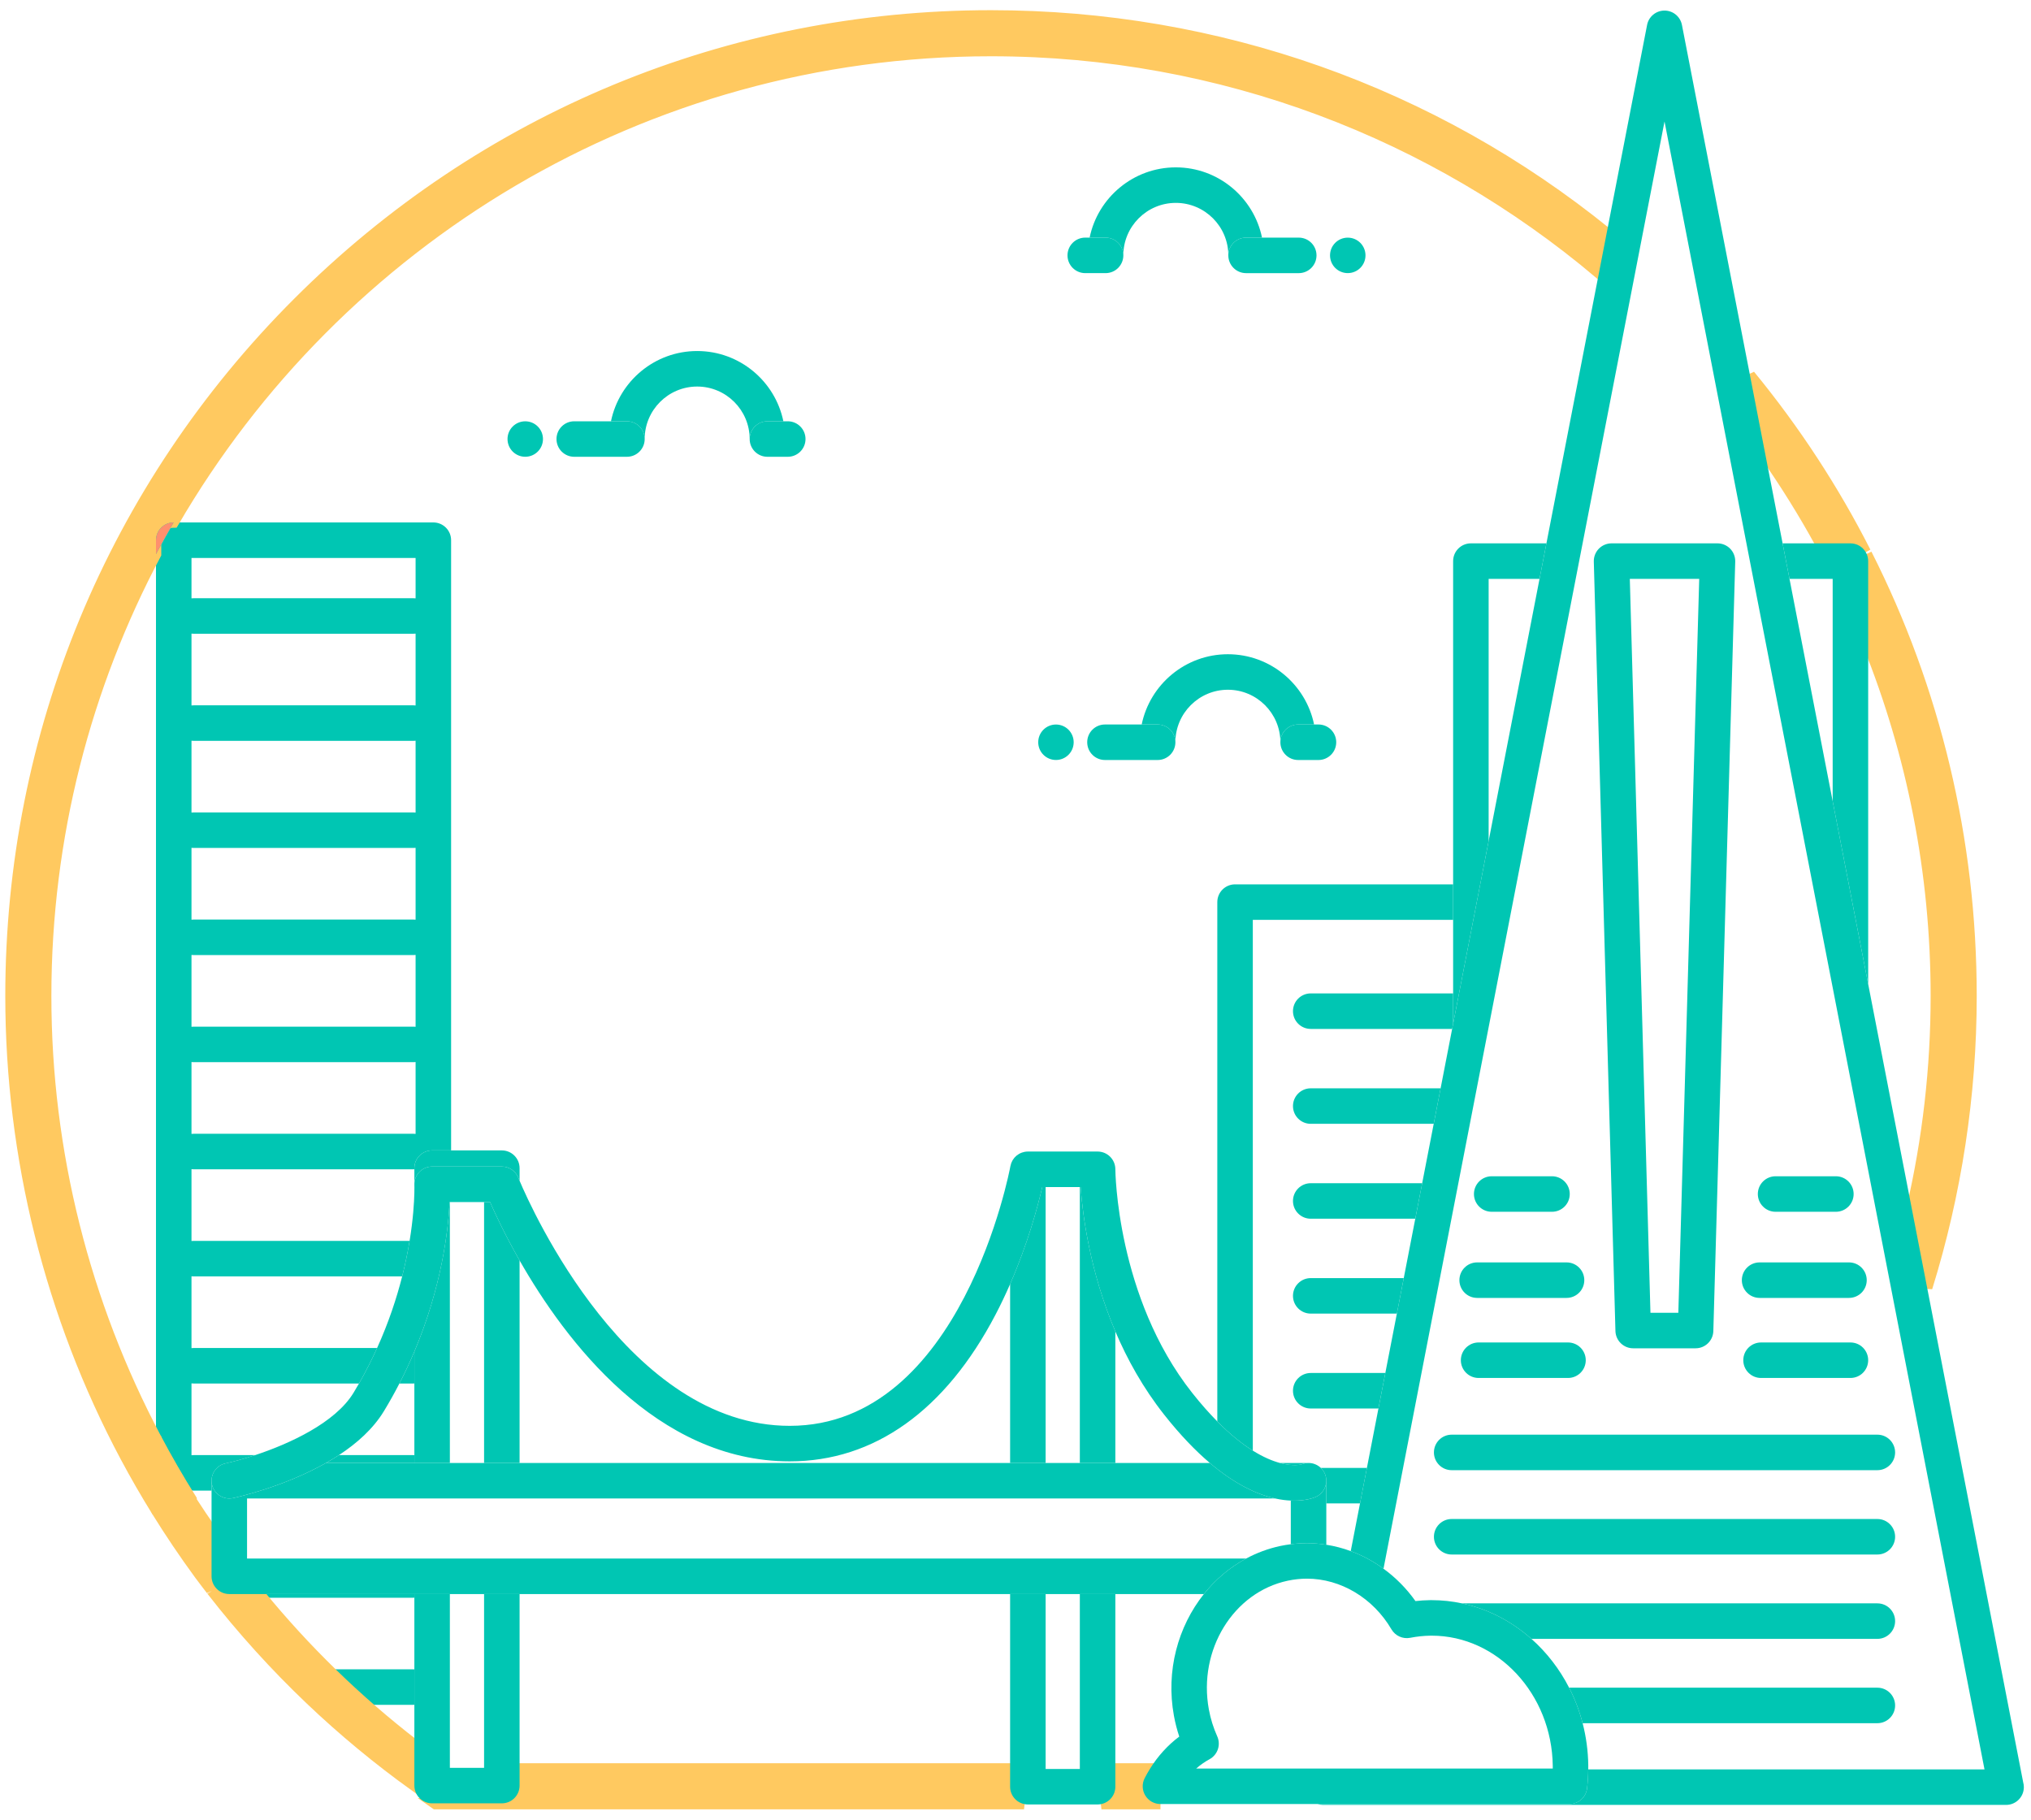 <?xml version="1.0" encoding="UTF-8"?>
<svg width="192px" height="172px" viewBox="0 0 192 172" version="1.1" xmlns="http://www.w3.org/2000/svg" xmlns:xlink="http://www.w3.org/1999/xlink">
    <!-- Generator: Sketch 47.1 (45422) - http://www.bohemiancoding.com/sketch -->
    <title>San Francisco</title>
    <desc>Created with Sketch.</desc>
    <defs></defs>
    <g id="Symbols" stroke="none" stroke-width="1" fill="none" fill-rule="evenodd">
        <g id="Illustration/City/SF" transform="translate(-4, -15)">
            <g id="San-Francisco" transform="translate(5, 15)">
                <path d="M14.009,143.254 C15.206,145.132 16.488,146.987 17.829,148.79 C16.42,146.865 15.084,144.886 13.827,142.859 C13.871,142.997 13.93,143.13 14.009,143.254" id="Fill-1" fill="#00C6B3"></path>
                <path d="M38.172,164.909 L38.172,164.631 C36.706,163.514 35.27,162.352 33.874,161.146 L38.087,161.146 C38.115,161.146 38.144,161.142 38.172,161.141 L38.172,157.794 C38.144,157.793 38.115,157.789 38.087,157.789 L30.198,157.789 C27.983,155.65 25.864,153.384 23.875,151.022 L38.087,151.022 C38.115,151.022 38.144,151.018 38.172,151.016 L38.172,150.675 L23.535,150.675 C27.817,155.916 32.717,160.7 38.172,164.909" id="Fill-3" fill="#00C6B3"></path>
                <path d="M38.288,56.558 C38.222,56.55 38.155,56.546 38.087,56.546 L17.304,56.546 C17.236,56.546 17.169,56.55 17.103,56.558 L17.103,52.739 L38.288,52.739 L38.288,56.558 Z M38.288,66.682 C38.222,66.674 38.155,66.67 38.087,66.67 L17.304,66.67 C17.236,66.67 17.169,66.674 17.103,66.682 L17.103,59.891 C17.169,59.899 17.236,59.903 17.304,59.903 L38.087,59.903 C38.155,59.903 38.222,59.899 38.288,59.891 L38.288,66.682 Z M38.288,76.807 C38.222,76.799 38.155,76.795 38.087,76.795 L17.304,76.795 C17.236,76.795 17.169,76.799 17.103,76.807 L17.103,70.015 C17.169,70.023 17.236,70.027 17.304,70.027 L38.087,70.027 C38.155,70.027 38.222,70.023 38.288,70.015 L38.288,76.807 Z M38.288,86.931 C38.222,86.923 38.155,86.919 38.087,86.919 L17.304,86.919 C17.236,86.919 17.169,86.923 17.103,86.931 L17.103,80.14 C17.169,80.147 17.236,80.151 17.304,80.151 L38.087,80.151 C38.155,80.151 38.222,80.147 38.288,80.14 L38.288,86.931 Z M38.288,97.055 C38.222,97.047 38.155,97.043 38.087,97.043 L17.304,97.043 C17.236,97.043 17.169,97.047 17.103,97.055 L17.103,90.264 C17.169,90.272 17.236,90.276 17.304,90.276 L38.087,90.276 C38.155,90.276 38.222,90.272 38.288,90.264 L38.288,97.055 Z M38.288,107.18 C38.222,107.172 38.155,107.168 38.087,107.168 L17.304,107.168 C17.236,107.168 17.169,107.172 17.103,107.18 L17.103,100.388 C17.169,100.396 17.236,100.4 17.304,100.4 L38.087,100.4 C38.155,100.4 38.222,100.396 38.288,100.388 L38.288,107.18 Z M17.103,141.726 L17.103,140.886 C17.169,140.894 17.236,140.898 17.304,140.898 L18.998,140.898 L18.998,139.975 L18.998,139.963 L18.998,139.962 L18.998,139.958 C18.999,139.903 19.001,139.848 19.007,139.794 C19.008,139.781 19.011,139.767 19.013,139.755 C19.017,139.713 19.023,139.672 19.031,139.632 C19.037,139.607 19.043,139.583 19.049,139.559 C19.057,139.531 19.062,139.502 19.071,139.475 C19.08,139.444 19.092,139.414 19.103,139.384 C19.11,139.364 19.117,139.343 19.125,139.323 C19.138,139.291 19.153,139.261 19.168,139.231 C19.177,139.213 19.184,139.194 19.194,139.177 C19.209,139.148 19.226,139.12 19.244,139.092 C19.255,139.074 19.265,139.055 19.277,139.037 C19.293,139.013 19.311,138.989 19.329,138.965 C19.344,138.945 19.358,138.925 19.374,138.905 C19.39,138.886 19.407,138.867 19.424,138.848 C19.443,138.827 19.462,138.805 19.483,138.784 C19.498,138.768 19.515,138.754 19.53,138.739 C19.554,138.717 19.578,138.694 19.602,138.674 C19.618,138.661 19.635,138.649 19.651,138.636 C19.677,138.616 19.704,138.595 19.731,138.576 C19.75,138.563 19.77,138.552 19.789,138.54 C19.815,138.523 19.841,138.507 19.869,138.492 C19.895,138.477 19.923,138.465 19.95,138.452 C19.971,138.441 19.992,138.43 20.014,138.421 C20.053,138.404 20.094,138.389 20.135,138.375 C20.146,138.371 20.156,138.367 20.167,138.363 C20.225,138.345 20.283,138.329 20.343,138.317 C21.015,138.175 21.999,137.914 23.127,137.541 L17.304,137.541 C17.236,137.541 17.169,137.545 17.103,137.553 L17.103,130.762 C17.169,130.769 17.236,130.773 17.304,130.773 L32.937,130.773 C33.585,129.64 34.152,128.517 34.65,127.417 L17.304,127.417 C17.236,127.417 17.169,127.421 17.103,127.429 L17.103,120.637 C17.169,120.645 17.236,120.649 17.304,120.649 L37.019,120.649 C37.327,119.434 37.555,118.306 37.721,117.292 L17.304,117.292 C17.236,117.292 17.169,117.296 17.103,117.304 L17.103,110.513 C17.169,110.52 17.236,110.525 17.304,110.525 L38.087,110.525 C38.116,110.525 38.143,110.521 38.171,110.519 L38.171,110.418 C38.171,109.491 38.923,108.74 39.85,108.74 L41.645,108.74 L41.645,51.06 C41.645,50.134 40.893,49.382 39.966,49.382 L15.425,49.382 C15.419,49.382 15.413,49.383 15.408,49.383 C14.835,50.369 14.282,51.367 13.746,52.376 L13.746,135.922 C14.792,137.897 15.912,139.833 17.103,141.726 L17.103,141.726 Z" id="Fill-5" fill="#00C6B3"></path>
                <path d="M38.172,130.768 L38.172,127.755 C37.754,128.743 37.283,129.751 36.757,130.773 L38.087,130.773 C38.115,130.773 38.144,130.769 38.172,130.768" id="Fill-7" fill="#00C6B3"></path>
                <path d="M38.087,137.541 L31.04,137.541 C30.64,137.803 30.23,138.049 29.817,138.284 L38.172,138.284 L38.172,137.546 C38.144,137.544 38.115,137.541 38.087,137.541" id="Fill-9" fill="#00C6B3"></path>
                <path d="M94.491,168.885 L94.491,167.166 L48.118,167.166 L48.118,168.778 C48.118,169.705 47.367,170.456 46.44,170.456 L40.073,170.456 L40.168,170.523 L95.806,170.523 C95.054,170.357 94.491,169.687 94.491,168.885" id="Fill-11" stroke="#FFC960" fill="#FFC960"></path>
                <path d="M13.827,142.859 C13.775,142.695 13.746,142.525 13.746,142.352 L13.746,135.921 C7.022,123.22 3.357,108.912 3.357,94.148 C3.357,79.066 7.119,64.848 13.746,52.375 L13.746,51.06 C13.746,50.138 14.489,49.391 15.408,49.382 C30.89,22.759 59.73,4.819 92.684,4.819 C114.553,4.819 134.606,12.723 150.151,25.817 L150.89,22.012 C134.456,8.7 114.128,1.463 92.684,1.463 C67.927,1.463 44.652,11.104 27.146,28.609 C9.64,46.115 0,69.39 0,94.148 C0,109.338 3.756,124.404 10.863,137.718 C11.794,139.463 12.785,141.177 13.827,142.859" id="Fill-13" stroke="#FFC960" fill="#FFC960"></path>
                <path d="M28.367,160.684 L28.367,160.684 C25.014,157.496 21.873,154.027 19.032,150.374 C19.03,150.371 19.028,150.37 19.027,150.367 C18.622,149.847 18.224,149.32 17.829,148.79 C23.518,156.559 30.414,163.455 38.209,169.13 C38.186,169.025 38.174,168.916 38.172,168.805 C34.733,166.33 31.437,163.604 28.367,160.684" id="Fill-15" fill="#FF906E"></path>
                <path d="M175.608,60.943 C179.736,71.213 182.012,82.419 182.012,94.148 C182.012,100.97 181.23,107.696 179.725,114.211 L181.18,121.713 C183.94,112.825 185.369,103.51 185.369,94.148 C185.369,79.393 181.942,65.165 175.47,52.371 C175.559,52.575 175.608,52.8 175.608,53.038 L175.608,60.943 Z" id="Fill-17" stroke="#FFC960" fill="#FFC960"></path>
                <path d="M171.078,51.359 L173.93,51.359 C174.544,51.359 175.078,51.69 175.371,52.181 C172.363,46.268 168.705,40.662 164.43,35.455 L165.902,43.036 C167.773,45.708 169.503,48.485 171.078,51.359" id="Fill-19" stroke="#FFC960" fill="#FFC960"></path>
                <path d="M107.275,169.725 C106.969,169.229 106.942,168.61 107.204,168.09 C107.365,167.771 107.543,167.465 107.728,167.167 L104.439,167.167 L104.439,168.886 C104.439,169.688 103.876,170.357 103.124,170.524 L108.704,170.524 C108.121,170.524 107.579,170.222 107.275,169.725" id="Fill-21" stroke="#FFC960" fill="#FFC960"></path>
                <path d="M17.103,141.726 L17.103,141.861 C17.714,142.808 18.348,143.747 18.999,144.677 L18.999,144.613 C18.348,143.663 17.716,142.7 17.103,141.726" id="Fill-23" fill="#FF906E"></path>
                <path d="M13.747,51.06 L13.747,52.375 C14.283,51.367 14.835,50.368 15.408,49.383 C14.489,49.392 13.747,50.139 13.747,51.06" id="Fill-25" fill="#00C6B3"></path>
                <path d="M13.747,51.06 L13.747,52.375 C14.283,51.367 14.835,50.368 15.408,49.383 C14.489,49.392 13.747,50.139 13.747,51.06" id="Fill-27" fill="#FF906E"></path>
                <path d="M19.032,150.374 C21.874,154.027 25.014,157.496 28.367,160.684 L28.367,160.684 C31.437,163.604 34.734,166.331 38.173,168.805 C38.173,168.796 38.172,168.787 38.172,168.778 L38.172,164.909 C32.717,160.7 27.817,155.916 23.535,150.675 L20.677,150.675 C19.75,150.675 18.999,149.923 18.999,148.996 L18.999,144.677 C18.348,143.747 17.714,142.808 17.103,141.861 L17.103,141.726 C15.912,139.832 14.792,137.896 13.747,135.921 L13.747,142.353 C13.747,142.525 13.776,142.696 13.827,142.859 C15.084,144.887 16.42,146.865 17.83,148.791 C18.224,149.32 18.622,149.847 19.027,150.367 C19.029,150.37 19.031,150.372 19.032,150.374" id="Fill-29" fill="#00C6B3"></path>
                <path d="M19.032,150.374 C21.874,154.027 25.014,157.496 28.367,160.684 L28.367,160.684 C31.437,163.604 34.734,166.331 38.173,168.805 C38.173,168.796 38.172,168.787 38.172,168.778 L38.172,164.909 C32.717,160.7 27.817,155.916 23.535,150.675 L20.677,150.675 C19.75,150.675 18.999,149.923 18.999,148.996 L18.999,144.677 C18.348,143.747 17.714,142.808 17.103,141.861 L17.103,141.726 C15.912,139.832 14.792,137.896 13.747,135.921 L13.747,142.353 C13.747,142.525 13.776,142.696 13.827,142.859 C15.084,144.887 16.42,146.865 17.83,148.791 C18.224,149.32 18.622,149.847 19.027,150.367 C19.029,150.37 19.031,150.372 19.032,150.374" id="Fill-31" stroke="#FFC960" fill="#FFC960"></path>
                <path d="M98.824,71.836 C99.75,71.836 100.5,71.086 100.5,70.16 C100.5,69.234 99.75,68.484 98.824,68.484 C97.899,68.484 97.148,69.234 97.148,70.16 C97.148,71.086 97.899,71.836 98.824,71.836" id="Fill-33" fill="#00C6B3"></path>
                <path d="M121.719,68.481 L123.227,68.481 C122.448,64.696 119.091,61.84 115.078,61.84 C111.066,61.84 107.708,64.696 106.929,68.481 L108.438,68.481 C109.365,68.481 110.116,69.232 110.116,70.16 C110.116,67.423 112.342,65.197 115.078,65.197 C117.814,65.197 120.04,67.423 120.04,70.16 C120.04,69.232 120.792,68.481 121.719,68.481" id="Fill-35" fill="#00C6B3"></path>
                <path d="M108.438,68.481 L106.93,68.481 L103.458,68.481 C102.53,68.481 101.779,69.232 101.779,70.16 C101.779,71.086 102.53,71.838 103.458,71.838 L108.438,71.838 C109.365,71.838 110.116,71.086 110.116,70.16 C110.116,69.232 109.365,68.481 108.438,68.481" id="Fill-37" fill="#00C6B3"></path>
                <path d="M121.719,68.481 C120.792,68.481 120.04,69.232 120.04,70.16 C120.04,71.086 120.792,71.838 121.719,71.838 L123.641,71.838 C124.568,71.838 125.32,71.086 125.32,70.16 C125.32,69.232 124.568,68.481 123.641,68.481 L123.227,68.481 L121.719,68.481 Z" id="Fill-39" fill="#00C6B3"></path>
                <path d="M48.654,43.175 C49.579,43.175 50.33,42.425 50.33,41.499 C50.33,40.573 49.579,39.823 48.654,39.823 C47.728,39.823 46.978,40.573 46.978,41.499 C46.978,42.425 47.728,43.175 48.654,43.175" id="Fill-41" fill="#00C6B3"></path>
                <path d="M59.945,41.499 C59.945,38.763 62.171,36.537 64.907,36.537 C67.643,36.537 69.869,38.763 69.869,41.499 C69.869,40.572 70.621,39.821 71.548,39.821 L73.056,39.821 C72.278,36.035 68.919,33.18 64.907,33.18 C60.895,33.18 57.537,36.035 56.758,39.821 L58.266,39.821 C59.194,39.821 59.945,40.572 59.945,41.499" id="Fill-43" fill="#00C6B3"></path>
                <path d="M53.286,43.177 L58.266,43.177 C59.194,43.177 59.945,42.426 59.945,41.499 C59.945,40.572 59.194,39.821 58.266,39.821 L56.759,39.821 L53.286,39.821 C52.359,39.821 51.608,40.572 51.608,41.499 C51.608,42.426 52.359,43.177 53.286,43.177" id="Fill-45" fill="#00C6B3"></path>
                <path d="M69.87,41.499 C69.87,42.426 70.621,43.177 71.548,43.177 L73.471,43.177 C74.397,43.177 75.149,42.426 75.149,41.499 C75.149,40.572 74.397,39.821 73.471,39.821 L73.057,39.821 L71.548,39.821 C70.621,39.821 69.87,40.572 69.87,41.499" id="Fill-47" fill="#00C6B3"></path>
                <path d="M126.41,25.815 C127.336,25.815 128.086,25.065 128.086,24.139 C128.086,23.213 127.336,22.463 126.41,22.463 C125.484,22.463 124.734,23.213 124.734,24.139 C124.734,25.065 125.484,25.815 126.41,25.815" id="Fill-49" fill="#00C6B3"></path>
                <path d="M105.194,24.139 C105.194,21.403 107.42,19.177 110.156,19.177 C112.892,19.177 115.119,21.403 115.119,24.139 C115.119,23.212 115.87,22.461 116.797,22.461 L118.305,22.461 C117.527,18.676 114.169,15.82 110.156,15.82 C106.144,15.82 102.786,18.676 102.007,22.461 L103.516,22.461 C104.443,22.461 105.194,23.212 105.194,24.139" id="Fill-51" fill="#00C6B3"></path>
                <path d="M115.119,24.139 C115.119,25.066 115.87,25.818 116.797,25.818 L121.778,25.818 C122.704,25.818 123.456,25.066 123.456,24.139 C123.456,23.212 122.704,22.461 121.778,22.461 L118.305,22.461 L116.797,22.461 C115.87,22.461 115.119,23.212 115.119,24.139" id="Fill-53" fill="#00C6B3"></path>
                <path d="M101.594,25.817 L103.516,25.817 C104.443,25.817 105.195,25.066 105.195,24.138 C105.195,23.212 104.443,22.46 103.516,22.46 L102.008,22.46 L101.594,22.46 C100.667,22.46 99.916,23.212 99.916,24.138 C99.916,25.066 100.667,25.817 101.594,25.817" id="Fill-55" fill="#00C6B3"></path>
                <path d="M121.231,113.519 C121.231,114.445 121.983,115.197 122.91,115.197 L132.793,115.197 L133.446,111.841 L122.91,111.841 C121.983,111.841 121.231,112.591 121.231,113.519" id="Fill-57" fill="#00C6B3"></path>
                <path d="M121.231,122.488 C121.231,123.415 121.983,124.166 122.91,124.166 L131.053,124.166 L131.704,120.81 L122.91,120.81 C121.983,120.81 121.231,121.561 121.231,122.488" id="Fill-59" fill="#00C6B3"></path>
                <path d="M121.231,104.549 C121.231,105.476 121.983,106.227 122.91,106.227 L134.536,106.227 L135.188,102.871 L122.91,102.871 C121.983,102.871 121.231,103.622 121.231,104.549" id="Fill-61" fill="#00C6B3"></path>
                <path d="M136.371,93.9 L122.91,93.9 C121.983,93.9 121.231,94.652 121.231,95.579 C121.231,96.505 121.983,97.257 122.91,97.257 L136.278,97.257 L136.371,96.775 L136.371,93.9 Z" id="Fill-63" fill="#00C6B3"></path>
                <path d="M121.231,131.458 C121.231,132.385 121.983,133.136 122.91,133.136 L129.31,133.136 L129.962,129.779 L122.91,129.779 C121.983,129.779 121.231,130.531 121.231,131.458" id="Fill-65" fill="#00C6B3"></path>
                <path d="M123.886,138.772 C123.898,138.784 123.909,138.797 123.921,138.81 C123.947,138.835 123.971,138.863 123.995,138.892 C124.008,138.906 124.02,138.923 124.032,138.94 C124.053,138.966 124.073,138.993 124.092,139.02 C124.118,139.059 124.142,139.099 124.165,139.138 C124.169,139.145 124.173,139.151 124.177,139.159 C124.231,139.256 124.275,139.362 124.308,139.471 C124.313,139.487 124.316,139.502 124.32,139.518 C124.33,139.554 124.341,139.591 124.348,139.63 C124.357,139.673 124.363,139.716 124.368,139.761 C124.37,139.772 124.372,139.781 124.373,139.792 C124.379,139.853 124.382,139.915 124.382,139.975 L124.382,142.106 L127.568,142.106 L128.22,138.75 L123.863,138.75 C123.87,138.756 123.878,138.763 123.886,138.772" id="Fill-67" fill="#00C6B3"></path>
                <path d="M117.434,137.118 L117.434,86.949 L136.371,86.949 L136.371,83.592 L115.756,83.592 C114.829,83.592 114.078,84.343 114.078,85.27 L114.078,134.358 C115.324,135.619 116.449,136.503 117.434,137.118" id="Fill-69" fill="#00C6B3"></path>
                <path d="M45.326,113.622 L44.762,113.622 L44.762,138.284 L48.119,138.284 L48.119,119.143 C46.771,116.78 45.837,114.786 45.326,113.622" id="Fill-71" fill="#00C6B3"></path>
                <path d="M38.173,112.014 C38.153,111.557 38.322,111.112 38.638,110.782 C38.955,110.452 39.392,110.265 39.85,110.265 L46.441,110.265 C47.13,110.265 47.749,110.687 48.002,111.329 C48.007,111.343 48.048,111.441 48.119,111.61 L48.119,110.418 C48.119,109.491 47.367,108.74 46.441,108.74 L41.645,108.74 L39.85,108.74 C38.923,108.74 38.172,109.491 38.172,110.418 L38.172,110.519 L38.172,112.761 C38.182,112.293 38.173,112.03 38.173,112.014" id="Fill-73" fill="#00C6B3"></path>
                <path d="M48.119,168.778 L48.119,167.167 L48.119,150.675 L44.762,150.675 L44.762,167.1 L41.528,167.1 L41.528,150.675 L38.172,150.675 L38.172,151.017 L38.172,157.795 L38.172,161.141 L38.172,164.632 L38.172,164.909 L38.172,168.778 C38.172,168.787 38.173,168.796 38.173,168.805 C38.175,168.917 38.187,169.026 38.209,169.131 C38.371,169.888 39.044,170.457 39.85,170.457 L40.073,170.457 L46.441,170.457 C47.368,170.457 48.119,169.705 48.119,168.778" id="Fill-75" fill="#00C6B3"></path>
                <path d="M41.502,113.622 C41.373,116.267 40.767,121.613 38.172,127.755 L38.172,130.768 L38.172,137.546 L38.172,138.284 L41.528,138.284 L41.528,113.622 L41.502,113.622 Z" id="Fill-77" fill="#00C6B3"></path>
                <path d="M95.094,109.237 C95.162,109.18 95.236,109.129 95.313,109.083 C95.236,109.129 95.162,109.18 95.094,109.237" id="Fill-79" fill="#00C6B3"></path>
                <path d="M94.521,110.218 C94.538,110.128 94.562,110.041 94.592,109.958 C94.562,110.042 94.538,110.128 94.521,110.218" id="Fill-81" fill="#00C6B3"></path>
                <path d="M94.604,109.925 C94.636,109.842 94.673,109.763 94.717,109.688 C94.673,109.763 94.636,109.842 94.604,109.925" id="Fill-83" fill="#00C6B3"></path>
                <path d="M95.894,108.871 C95.984,108.856 96.076,108.846 96.17,108.846 C96.076,108.846 95.984,108.856 95.894,108.871" id="Fill-85" fill="#00C6B3"></path>
                <path d="M95.608,108.945 C95.689,108.916 95.773,108.893 95.859,108.876 C95.773,108.893 95.689,108.916 95.608,108.945" id="Fill-87" fill="#00C6B3"></path>
                <path d="M95.338,109.068 C95.413,109.025 95.491,108.988 95.573,108.958 C95.491,108.988 95.413,109.025 95.338,109.068" id="Fill-89" fill="#00C6B3"></path>
                <path d="M94.734,109.66 C94.779,109.584 94.829,109.512 94.886,109.445 C94.829,109.512 94.779,109.584 94.734,109.66" id="Fill-91" fill="#00C6B3"></path>
                <path d="M101.156,112.203 L101.082,112.203 L101.082,138.284 L104.439,138.284 L104.439,125.851 C102.026,120.183 101.346,114.832 101.156,112.203" id="Fill-93" fill="#00C6B3"></path>
                <path d="M94.898,109.432 C94.957,109.364 95.021,109.299 95.09,109.241 C95.021,109.3 94.957,109.364 94.898,109.432" id="Fill-95" fill="#00C6B3"></path>
                <path d="M104.439,168.885 L104.439,167.166 L104.439,150.675 L101.082,150.675 L101.082,167.207 L97.848,167.207 L97.848,150.675 L94.491,150.675 L94.491,167.166 L94.491,168.885 C94.491,169.687 95.054,170.357 95.807,170.523 C95.924,170.549 96.045,170.563 96.17,170.563 L102.76,170.563 C102.885,170.563 103.007,170.549 103.124,170.523 C103.876,170.357 104.439,169.687 104.439,168.885" id="Fill-97" fill="#00C6B3"></path>
                <path d="M97.53,112.203 C97.102,114.054 96.167,117.539 94.491,121.375 L94.491,138.284 L97.848,138.284 L97.848,112.203 L97.53,112.203 Z" id="Fill-99" fill="#00C6B3"></path>
                <path d="M19.071,139.475 C19.08,139.444 19.092,139.414 19.103,139.384 C19.092,139.414 19.08,139.444 19.071,139.475" id="Fill-101" fill="#00C6B3"></path>
                <path d="M19.031,139.631 C19.036,139.606 19.043,139.582 19.049,139.558 C19.043,139.582 19.036,139.606 19.031,139.631" id="Fill-103" fill="#00C6B3"></path>
                <path d="M19.007,139.793 C19.008,139.78 19.011,139.767 19.013,139.754 C19.011,139.767 19.008,139.78 19.007,139.793" id="Fill-105" fill="#00C6B3"></path>
                <path d="M20.014,138.42 C20.054,138.403 20.095,138.388 20.136,138.374 C20.095,138.388 20.054,138.403 20.014,138.42" id="Fill-107" fill="#00C6B3"></path>
                <polygon id="Fill-109" fill="#00C6B3" points="18.999 139.962 18.999 139.963 18.999 139.958"></polygon>
                <path d="M19.194,139.176 C19.209,139.147 19.226,139.119 19.243,139.092 C19.226,139.119 19.209,139.147 19.194,139.176" id="Fill-111" fill="#00C6B3"></path>
                <path d="M19.483,138.783 C19.498,138.767 19.515,138.753 19.53,138.738 C19.515,138.753 19.498,138.767 19.483,138.783" id="Fill-113" fill="#00C6B3"></path>
                <path d="M19.732,138.576 C19.75,138.563 19.77,138.552 19.79,138.54 C19.77,138.552 19.75,138.563 19.732,138.576" id="Fill-115" fill="#00C6B3"></path>
                <path d="M19.374,138.905 C19.39,138.885 19.407,138.867 19.424,138.848 C19.407,138.867 19.39,138.885 19.374,138.905" id="Fill-117" fill="#00C6B3"></path>
                <path d="M19.603,138.673 C19.619,138.66 19.635,138.648 19.651,138.635 C19.635,138.648 19.619,138.66 19.603,138.673" id="Fill-119" fill="#00C6B3"></path>
                <path d="M20.343,138.317 C20.283,138.329 20.224,138.345 20.167,138.363 C20.22,138.346 20.275,138.332 20.33,138.32 C20.334,138.319 20.339,138.318 20.343,138.317" id="Fill-121" fill="#00C6B3"></path>
                <path d="M19.125,139.323 C19.138,139.292 19.153,139.261 19.168,139.231 C19.153,139.261 19.138,139.291 19.125,139.323" id="Fill-123" fill="#00C6B3"></path>
                <path d="M19.869,138.491 C19.895,138.477 19.923,138.464 19.95,138.451 C19.923,138.464 19.895,138.476 19.869,138.491" id="Fill-125" fill="#00C6B3"></path>
                <path d="M19.277,139.037 C19.293,139.013 19.311,138.989 19.329,138.965 C19.311,138.989 19.293,139.013 19.277,139.037" id="Fill-127" fill="#00C6B3"></path>
                <path d="M123.764,138.662 C123.78,138.675 123.795,138.689 123.81,138.703 C123.795,138.689 123.78,138.675 123.764,138.662" id="Fill-129" fill="#00C6B3"></path>
                <path d="M123.191,138.356 C123.23,138.368 123.266,138.382 123.303,138.396 C123.266,138.382 123.23,138.368 123.191,138.356" id="Fill-131" fill="#00C6B3"></path>
                <path d="M123.035,138.316 C123.069,138.323 123.103,138.333 123.137,138.341 C123.103,138.333 123.069,138.323 123.035,138.316" id="Fill-133" fill="#00C6B3"></path>
                <path d="M123.49,138.48 C123.519,138.495 123.547,138.513 123.574,138.529 C123.547,138.513 123.519,138.495 123.49,138.48" id="Fill-135" fill="#00C6B3"></path>
                <path d="M122.054,138.415 C122.264,138.327 122.482,138.285 122.696,138.284 L119.994,138.284 C121.307,138.638 122.038,138.421 122.054,138.415" id="Fill-137" fill="#00C6B3"></path>
                <path d="M123.342,138.41 C123.377,138.425 123.411,138.441 123.445,138.458 C123.411,138.441 123.377,138.425 123.342,138.41" id="Fill-139" fill="#00C6B3"></path>
                <path d="M123.632,138.564 C123.653,138.579 123.674,138.595 123.695,138.61 C123.674,138.595 123.653,138.579 123.632,138.564" id="Fill-141" fill="#00C6B3"></path>
                <path d="M124.309,139.471 C124.275,139.362 124.231,139.257 124.177,139.158 C124.205,139.207 124.229,139.259 124.251,139.312 C124.274,139.365 124.292,139.418 124.309,139.471" id="Fill-143" fill="#00C6B3"></path>
                <path d="M124.092,139.02 C124.118,139.058 124.142,139.098 124.165,139.138 C124.142,139.098 124.118,139.058 124.092,139.02" id="Fill-145" fill="#00C6B3"></path>
                <path d="M123.886,138.772 C123.898,138.784 123.909,138.797 123.921,138.81 C123.909,138.797 123.898,138.784 123.886,138.772" id="Fill-147" fill="#00C6B3"></path>
                <path d="M124.32,139.518 C124.331,139.556 124.341,139.593 124.348,139.63 C124.341,139.592 124.33,139.555 124.32,139.518" id="Fill-149" fill="#00C6B3"></path>
                <path d="M124.382,139.975 C124.377,140.626 123.991,141.242 123.354,141.51 C123.157,141.592 122.458,141.848 121.346,141.848 C121.243,141.848 121.135,141.845 121.025,141.84 L121.025,145.966 C121.534,145.901 122.045,145.865 122.554,145.865 C123.17,145.865 123.779,145.919 124.382,146.014 L124.382,142.106 L124.382,139.975 Z" id="Fill-151" fill="#00C6B3"></path>
                <path d="M124.369,139.76 C124.37,139.77 124.372,139.781 124.374,139.792 C124.372,139.781 124.37,139.771 124.369,139.76" id="Fill-153" fill="#00C6B3"></path>
                <path d="M123.996,138.891 C124.009,138.907 124.02,138.923 124.033,138.94 C124.02,138.923 124.009,138.907 123.996,138.891" id="Fill-155" fill="#00C6B3"></path>
                <path d="M22.355,147.318 L22.355,141.641 L119.547,141.641 C117.908,141.277 115.809,140.354 113.371,138.284 L104.439,138.284 L101.082,138.284 L97.848,138.284 L94.491,138.284 L48.119,138.284 L44.762,138.284 L41.528,138.284 L38.171,138.284 L29.817,138.284 C25.757,140.583 21.305,141.545 21.022,141.605 C20.114,141.795 19.225,141.214 19.034,140.307 C19.011,140.196 19,140.085 18.999,139.975 L18.999,140.898 L18.999,144.613 L18.999,144.677 L18.999,148.996 C18.999,149.923 19.75,150.675 20.677,150.675 L23.535,150.675 L38.171,150.675 L41.528,150.675 L44.762,150.675 L48.119,150.675 L94.491,150.675 L97.848,150.675 L101.082,150.675 L104.439,150.675 L112.807,150.675 C113.902,149.299 115.254,148.149 116.805,147.318 L22.355,147.318 Z" id="Fill-157" fill="#00C6B3"></path>
                <path d="M21.022,141.605 C21.305,141.544 25.757,140.583 29.817,138.284 C30.23,138.049 30.639,137.803 31.04,137.541 C32.74,136.427 34.281,135.054 35.293,133.387 C35.826,132.511 36.311,131.637 36.757,130.773 C37.284,129.751 37.753,128.744 38.171,127.754 C40.768,121.612 41.374,116.266 41.502,113.621 L41.528,113.621 L44.762,113.621 L45.326,113.621 C45.836,114.785 46.771,116.779 48.119,119.142 C52.446,126.731 61.047,138.132 73.659,138.132 C81.638,138.132 88.364,133.338 93.11,124.267 C93.619,123.294 94.077,122.325 94.491,121.376 C96.167,117.54 97.103,114.053 97.53,112.204 L97.848,112.204 L101.082,112.204 L101.156,112.204 C101.346,114.832 102.025,120.183 104.439,125.852 C105.562,128.488 107.06,131.196 109.061,133.728 C110.586,135.66 112.03,137.144 113.371,138.284 C115.809,140.355 117.908,141.276 119.547,141.641 C120.092,141.762 120.586,141.821 121.025,141.839 C121.135,141.845 121.243,141.847 121.346,141.847 C122.458,141.847 123.157,141.591 123.354,141.51 C123.991,141.242 124.377,140.625 124.382,139.975 C124.382,139.915 124.379,139.853 124.374,139.792 C124.372,139.781 124.37,139.77 124.369,139.761 C124.363,139.716 124.357,139.673 124.349,139.63 C124.341,139.593 124.331,139.555 124.32,139.518 C124.316,139.502 124.314,139.487 124.309,139.471 C124.292,139.417 124.273,139.364 124.251,139.312 C124.229,139.26 124.204,139.208 124.177,139.159 C124.173,139.151 124.169,139.145 124.165,139.138 C124.142,139.097 124.118,139.059 124.092,139.02 C124.074,138.993 124.053,138.966 124.033,138.94 C124.02,138.923 124.008,138.906 123.996,138.892 C123.972,138.863 123.947,138.835 123.921,138.81 C123.91,138.797 123.898,138.784 123.886,138.772 C123.878,138.763 123.871,138.756 123.863,138.75 C123.846,138.732 123.828,138.718 123.81,138.702 C123.795,138.689 123.78,138.674 123.764,138.661 C123.742,138.643 123.719,138.627 123.695,138.611 C123.674,138.595 123.653,138.578 123.632,138.564 C123.613,138.552 123.594,138.542 123.575,138.53 C123.547,138.512 123.519,138.495 123.49,138.48 C123.476,138.472 123.46,138.465 123.445,138.458 C123.412,138.441 123.377,138.424 123.342,138.411 C123.33,138.405 123.317,138.4 123.304,138.397 C123.267,138.381 123.229,138.368 123.19,138.356 C123.172,138.351 123.154,138.346 123.136,138.341 C123.103,138.333 123.069,138.323 123.035,138.316 C122.924,138.294 122.811,138.284 122.696,138.284 C122.481,138.285 122.264,138.327 122.054,138.415 C122.038,138.421 121.307,138.638 119.994,138.284 C119.298,138.095 118.439,137.745 117.434,137.118 C116.449,136.502 115.324,135.619 114.077,134.357 C113.326,133.599 112.531,132.706 111.695,131.648 C104.547,122.6 104.439,110.642 104.439,110.525 C104.439,109.597 103.688,108.847 102.76,108.847 L96.17,108.847 C96.076,108.847 95.984,108.856 95.894,108.871 C95.882,108.874 95.871,108.874 95.86,108.876 C95.773,108.892 95.689,108.916 95.607,108.945 C95.596,108.95 95.584,108.954 95.573,108.959 C95.491,108.989 95.413,109.025 95.338,109.069 C95.33,109.073 95.321,109.079 95.313,109.084 C95.236,109.129 95.163,109.18 95.094,109.237 C95.093,109.239 95.091,109.24 95.09,109.24 C95.021,109.299 94.957,109.364 94.898,109.431 C94.894,109.436 94.89,109.439 94.886,109.445 C94.83,109.511 94.779,109.584 94.733,109.659 C94.728,109.669 94.722,109.678 94.716,109.689 C94.673,109.763 94.635,109.843 94.604,109.925 C94.6,109.936 94.596,109.947 94.592,109.959 C94.562,110.041 94.538,110.129 94.521,110.219 C94.52,110.222 94.519,110.225 94.518,110.23 C94.474,110.475 89.923,134.775 73.659,134.775 C58.421,134.775 49.24,114.261 48.119,111.609 C48.047,111.441 48.007,111.343 48.002,111.329 C47.749,110.688 47.13,110.266 46.44,110.266 L39.85,110.266 C39.392,110.266 38.955,110.451 38.638,110.781 C38.322,111.112 38.153,111.558 38.173,112.013 C38.173,112.029 38.182,112.293 38.171,112.76 C38.151,113.632 38.061,115.222 37.721,117.293 C37.555,118.305 37.327,119.434 37.019,120.648 C36.498,122.704 35.742,125.004 34.65,127.416 C34.152,128.518 33.585,129.639 32.937,130.773 C32.771,131.064 32.6,131.355 32.423,131.647 C30.689,134.504 26.326,136.482 23.127,137.541 C21.999,137.915 21.015,138.174 20.343,138.316 C20.339,138.317 20.335,138.319 20.331,138.32 C20.275,138.332 20.22,138.346 20.167,138.363 C20.156,138.367 20.146,138.371 20.135,138.375 C20.094,138.388 20.053,138.404 20.014,138.421 C19.992,138.429 19.971,138.44 19.95,138.452 C19.923,138.464 19.895,138.477 19.869,138.492 C19.841,138.506 19.815,138.523 19.789,138.54 C19.77,138.552 19.75,138.562 19.731,138.576 C19.704,138.595 19.677,138.615 19.651,138.636 C19.635,138.649 19.618,138.661 19.603,138.673 C19.578,138.694 19.554,138.716 19.53,138.738 C19.515,138.754 19.498,138.768 19.483,138.784 C19.462,138.804 19.443,138.827 19.424,138.847 C19.407,138.867 19.39,138.886 19.374,138.905 C19.358,138.924 19.344,138.945 19.329,138.964 C19.312,138.988 19.293,139.012 19.277,139.036 C19.265,139.054 19.255,139.073 19.244,139.091 C19.227,139.119 19.21,139.148 19.194,139.177 C19.185,139.194 19.177,139.213 19.168,139.231 C19.153,139.261 19.138,139.292 19.125,139.322 C19.117,139.343 19.11,139.363 19.103,139.383 C19.092,139.413 19.08,139.444 19.071,139.475 C19.063,139.501 19.057,139.53 19.049,139.559 C19.043,139.583 19.037,139.607 19.031,139.631 C19.023,139.672 19.018,139.713 19.013,139.755 C19.011,139.768 19.008,139.78 19.007,139.793 C19.001,139.847 18.999,139.903 18.999,139.958 L18.999,139.963 L18.999,139.975 C19,140.084 19.011,140.196 19.034,140.308 C19.225,141.214 20.114,141.794 21.022,141.605" id="Fill-159" fill="#00C6B3"></path>
                <path d="M136.371,53.038 L136.371,83.591 L136.371,86.948 L136.371,93.9 L136.371,96.776 L139.728,79.491 L139.728,54.716 L144.539,54.716 L145.191,51.359 L138.05,51.359 C137.122,51.359 136.371,52.111 136.371,53.038" id="Fill-161" fill="#00C6B3"></path>
                <path d="M173.93,51.359 L171.078,51.359 L167.518,51.359 L168.17,54.716 L172.251,54.716 L172.251,75.734 L175.608,93.019 L175.608,60.943 L175.608,53.038 C175.608,52.8 175.558,52.575 175.47,52.371 C175.441,52.305 175.408,52.242 175.371,52.181 C175.078,51.69 174.544,51.359 173.93,51.359" id="Fill-163" fill="#00C6B3"></path>
                <g id="Group-167" transform="translate(123, 0.605)" fill="#00C6B3">
                    <path d="M22.191,50.754 L21.539,54.111 L16.728,78.885 L13.371,96.171 L13.278,96.652 L12.188,102.265 L11.536,105.622 L10.446,111.235 L9.794,114.591 L8.704,120.205 L8.052,123.561 L6.962,129.174 L6.31,132.531 L5.22,138.144 L4.568,141.501 L3.692,146.01 C4.789,146.414 5.831,146.974 6.789,147.673 L33.355,10.878 L63.604,166.643 L26.145,166.643 C26.138,167.23 26.102,167.83 26.032,168.432 C25.935,169.279 25.217,169.918 24.365,169.918 L22.588,169.918 L22.2,169.918 L0.557,169.918 C0.721,169.97 0.893,170 1.069,170 L65.64,170 L65.646,170 C66.573,170 67.324,169.248 67.324,168.321 C67.324,168.161 67.302,168.005 67.26,167.859 L58.181,121.108 L56.724,113.606 L52.608,92.414 L49.252,75.129 L45.17,54.111 L44.518,50.754 L42.902,42.431 L41.43,34.85 L35.002,1.754 C34.849,0.964 34.158,0.395 33.355,0.395 C32.551,0.395 31.86,0.964 31.707,1.754 L27.89,21.407 L27.151,25.213 L22.191,50.754 Z" id="Fill-165"></path>
                </g>
                <path d="M153.074,54.716 L159.635,54.716 L157.661,124.088 L155.025,124.088 L153.074,54.716 Z M153.393,127.445 L159.293,127.445 C160.201,127.445 160.945,126.722 160.97,125.814 L163.039,53.086 C163.052,52.633 162.881,52.193 162.565,51.868 C162.249,51.543 161.815,51.359 161.361,51.359 L151.347,51.359 C150.894,51.359 150.46,51.543 150.144,51.868 C149.828,52.193 149.657,52.632 149.67,53.085 L151.715,125.814 C151.741,126.722 152.484,127.445 153.393,127.445 L153.393,127.445 Z" id="Fill-168" fill="#00C6B3"></path>
                <path d="M165.176,112.863 C165.176,113.79 165.927,114.541 166.855,114.541 L172.554,114.541 C173.481,114.541 174.233,113.79 174.233,112.863 C174.233,111.936 173.481,111.184 172.554,111.184 L166.855,111.184 C165.927,111.184 165.176,111.936 165.176,112.863" id="Fill-170" fill="#00C6B3"></path>
                <path d="M140.018,114.541 L145.718,114.541 C146.644,114.541 147.396,113.79 147.396,112.863 C147.396,111.936 146.644,111.184 145.718,111.184 L140.018,111.184 C139.091,111.184 138.339,111.936 138.339,112.863 C138.339,113.79 139.091,114.541 140.018,114.541" id="Fill-172" fill="#00C6B3"></path>
                <path d="M147.093,122.683 C148.02,122.683 148.771,121.932 148.771,121.005 C148.771,120.078 148.02,119.326 147.093,119.326 L138.642,119.326 C137.715,119.326 136.964,120.078 136.964,121.005 C136.964,121.932 137.715,122.683 138.642,122.683 L147.093,122.683 Z" id="Fill-174" fill="#00C6B3"></path>
                <path d="M173.793,119.326 L165.343,119.326 C164.417,119.326 163.665,120.077 163.665,121.005 C163.665,121.931 164.417,122.683 165.343,122.683 L173.793,122.683 C174.72,122.683 175.471,121.931 175.471,121.005 C175.471,120.077 174.72,119.326 173.793,119.326" id="Fill-176" fill="#00C6B3"></path>
                <path d="M147.23,130.25 C148.157,130.25 148.909,129.499 148.909,128.572 C148.909,127.645 148.157,126.894 147.23,126.894 L138.779,126.894 C137.853,126.894 137.101,127.645 137.101,128.572 C137.101,129.499 137.853,130.25 138.779,130.25 L147.23,130.25 Z" id="Fill-178" fill="#00C6B3"></path>
                <path d="M173.93,126.894 L165.479,126.894 C164.552,126.894 163.801,127.644 163.801,128.571 C163.801,129.499 164.552,130.25 165.479,130.25 L173.93,130.25 C174.857,130.25 175.608,129.499 175.608,128.571 C175.608,127.644 174.857,126.894 173.93,126.894" id="Fill-180" fill="#00C6B3"></path>
                <path d="M176.476,138.966 C177.403,138.966 178.154,138.215 178.154,137.287 C178.154,136.361 177.403,135.609 176.476,135.609 L136.234,135.609 C135.307,135.609 134.556,136.361 134.556,137.287 C134.556,138.215 135.307,138.966 136.234,138.966 L176.476,138.966 Z" id="Fill-182" fill="#00C6B3"></path>
                <path d="M176.476,143.581 L136.234,143.581 C135.307,143.581 134.556,144.332 134.556,145.26 C134.556,146.186 135.307,146.938 136.234,146.938 L176.476,146.938 C177.403,146.938 178.154,146.186 178.154,145.26 C178.154,144.332 177.403,143.581 176.476,143.581" id="Fill-184" fill="#00C6B3"></path>
                <path d="M176.476,154.91 C177.403,154.91 178.154,154.159 178.154,153.232 C178.154,152.305 177.403,151.554 176.476,151.554 L137.205,151.554 C139.662,152.075 141.907,153.253 143.772,154.91 L176.476,154.91 Z" id="Fill-186" fill="#00C6B3"></path>
                <path d="M176.476,162.882 C177.403,162.882 178.154,162.131 178.154,161.203 C178.154,160.277 177.403,159.525 176.476,159.525 L147.335,159.525 C147.875,160.578 148.307,161.703 148.613,162.882 L176.476,162.882 Z" id="Fill-188" fill="#00C6B3"></path>
                <path d="M112.081,167.167 C112.472,166.827 112.896,166.531 113.348,166.284 C114.116,165.862 114.43,164.921 114.07,164.123 C113.707,163.315 113.44,162.458 113.278,161.576 C112.247,155.957 115.597,150.5 120.747,149.411 C121.344,149.285 121.952,149.22 122.554,149.22 C125.75,149.22 128.81,151.056 130.541,154.011 C130.902,154.626 131.613,154.947 132.312,154.81 C132.949,154.685 133.589,154.618 134.215,154.609 L134.349,154.608 C140.573,154.608 145.705,160.127 145.79,166.912 C145.791,166.996 145.791,167.082 145.791,167.167 L145.058,167.167 L144.143,167.167 L117.434,167.167 L112.081,167.167 Z M145.588,170.524 L147.366,170.524 C148.218,170.524 148.935,169.885 149.033,169.037 C149.102,168.435 149.139,167.835 149.145,167.249 C149.146,167.121 149.148,166.995 149.147,166.87 C149.129,165.492 148.943,164.155 148.613,162.881 C148.307,161.702 147.875,160.578 147.335,159.524 C146.428,157.756 145.214,156.19 143.772,154.91 C141.907,153.252 139.662,152.075 137.205,151.554 C136.279,151.357 135.325,151.251 134.349,151.251 L134.173,151.252 C133.721,151.258 133.266,151.287 132.809,151.339 C131.961,150.142 130.935,149.113 129.789,148.279 C128.831,147.579 127.789,147.019 126.693,146.615 C125.944,146.339 125.171,146.137 124.382,146.013 C123.78,145.918 123.17,145.864 122.554,145.864 C122.045,145.864 121.534,145.9 121.025,145.965 C120.7,146.007 120.374,146.059 120.052,146.126 C118.897,146.371 117.81,146.779 116.805,147.317 C115.255,148.149 113.903,149.299 112.808,150.674 C110.363,153.744 109.196,157.93 109.977,162.181 C110.099,162.85 110.268,163.506 110.481,164.147 C109.395,164.959 108.466,165.982 107.728,167.167 C107.542,167.464 107.366,167.77 107.205,168.089 C106.943,168.609 106.969,169.23 107.275,169.725 C107.58,170.221 108.121,170.524 108.704,170.524 L115.756,170.524 L123.557,170.524 L145.201,170.524 L145.588,170.524 Z" id="Fill-190" fill="#00C6B3"></path>
            </g>
        </g>
    </g>
</svg>